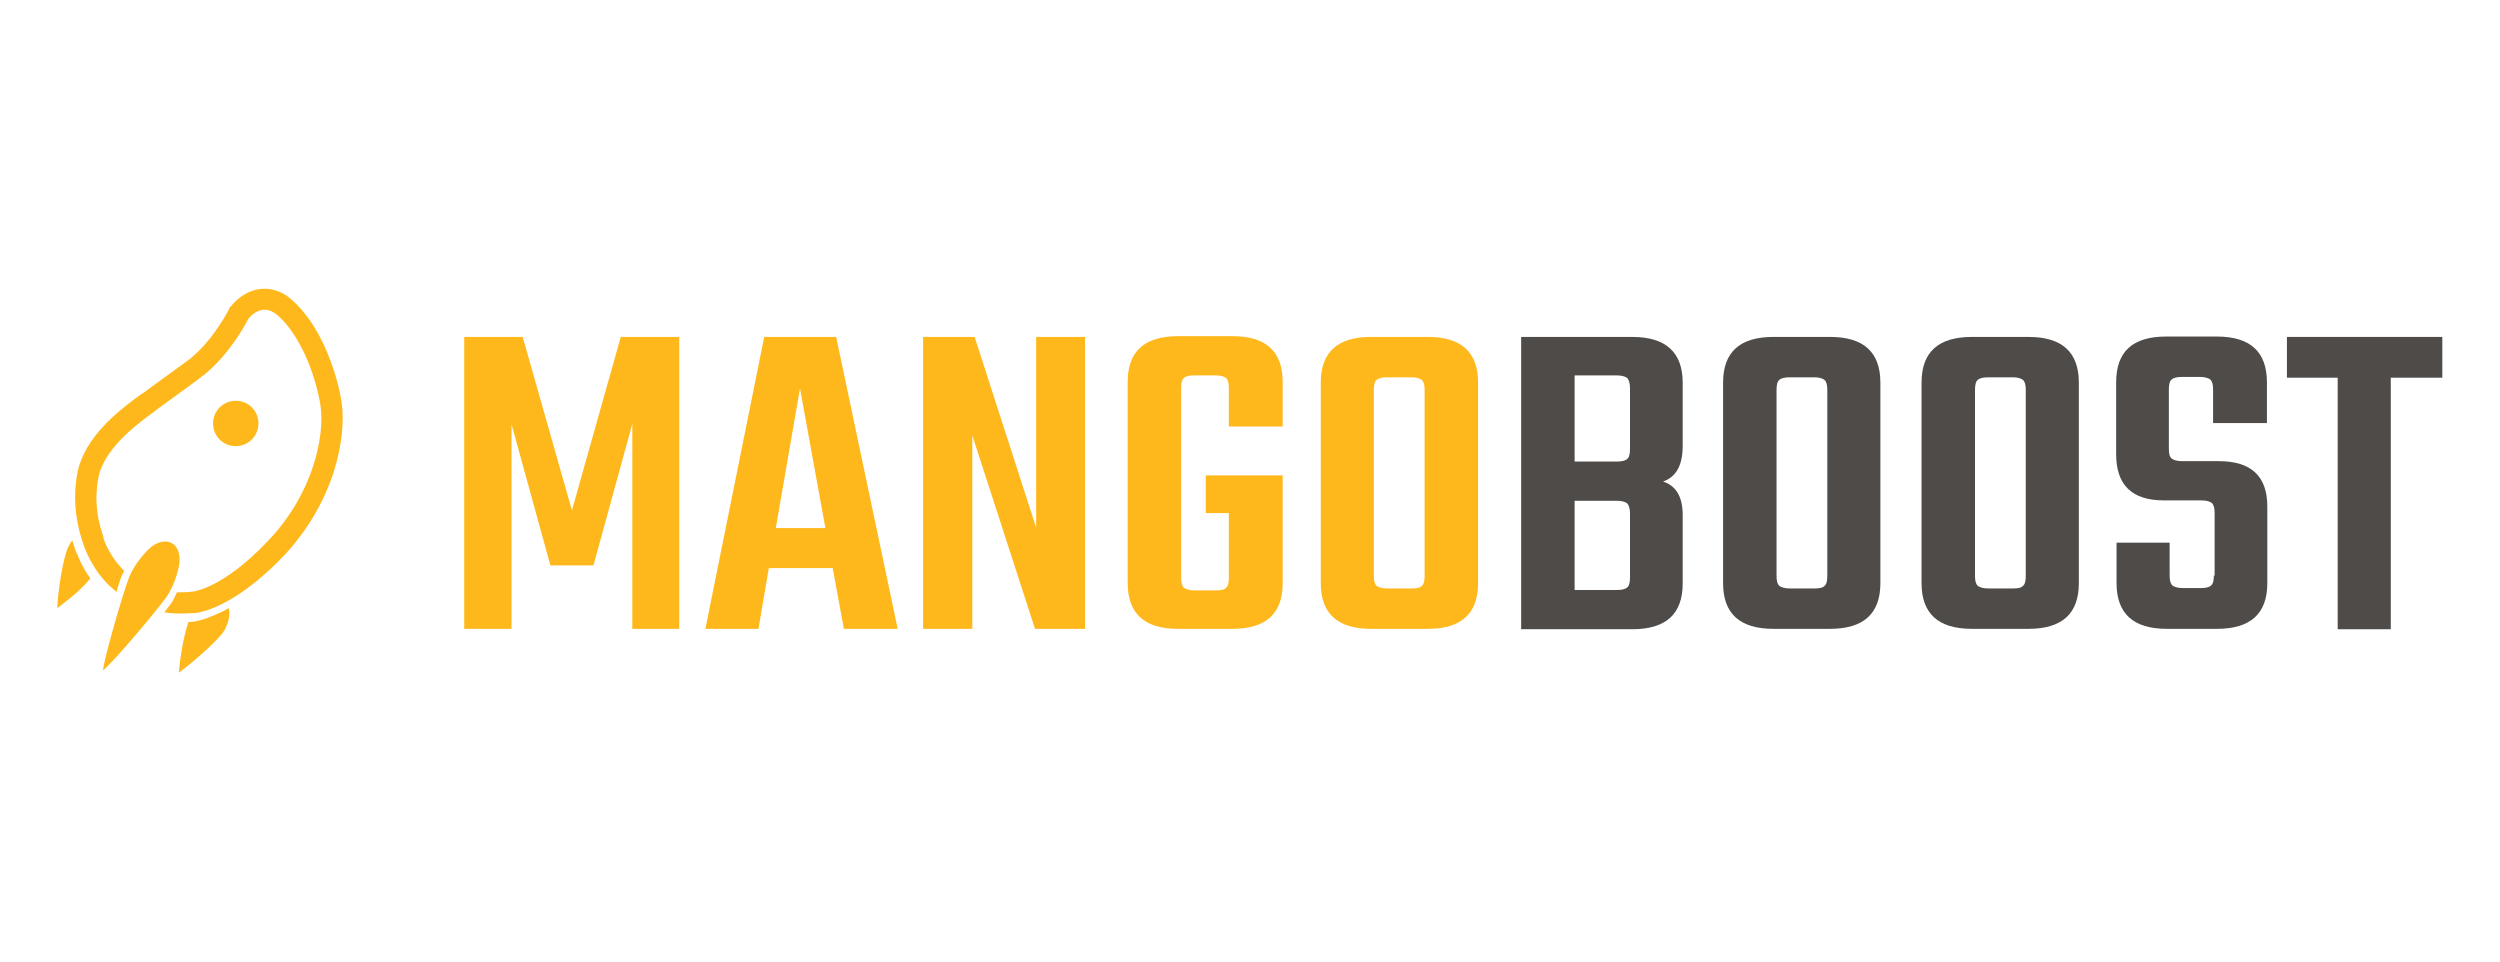 <?xml version="1.0" encoding="UTF-8"?>
<svg id="Layer_1" xmlns="http://www.w3.org/2000/svg" version="1.1" viewBox="0 0 650 250">
  <!-- Generator: Adobe Illustrator 29.5.1, SVG Export Plug-In . SVG Version: 2.1.0 Build 141)  -->
  <defs>
    <style>
      .st0 {
        fill: #4e4b48;
      }

      .st1 {
        fill: #ffb81c;
      }
    </style>
  </defs>
  <g>
    <path class="st1" d="M133,163.5h-12.3v-75.9h15.2l12.8,45.1,12.7-45.1h15.2v75.9h-12.2v-53.3l-10.1,36.8h-11.2l-10.1-36.7v53.2Z"/>
    <path class="st1" d="M219.4,163.5l-2.9-15.8h-16.6l-2.7,15.8h-13.8l15.3-75.9h18.7l16,75.9h-14ZM201.7,137.3h12.9l-6.6-36.3-6.3,36.3Z"/>
    <path class="st1" d="M269.5,87.6h12.6v75.9h-13l-16.3-50.3v50.3h-12.8v-75.9h13.4l16,49.6v-49.6h0Z"/>
    <path class="st1" d="M333.5,110.9h-14v-10c0-1.3-.2-2.1-.7-2.6-.5-.4-1.4-.7-2.6-.7h-5.7c-1.3,0-2.2.2-2.7.7-.5.4-.7,1.3-.7,2.6v49.3c0,1.3.2,2.1.7,2.6.5.4,1.4.7,2.7.7h5.7c1.3,0,2.2-.2,2.6-.7.5-.4.7-1.3.7-2.6v-16.8h-6v-9.8h20v28c0,8-4.4,11.9-13.1,11.9h-14.1c-8.8,0-13.1-4-13.1-11.9v-52.3c0-8,4.4-11.9,13.1-11.9h14.1c8.8,0,13.1,4,13.1,11.9v11.4h0Z"/>
    <path class="st1" d="M356.5,87.6h14.7c8.8,0,13.1,4,13.1,11.9v52.1c0,8-4.4,11.9-13.1,11.9h-14.7c-8.8,0-13.1-4-13.1-11.9v-52.1c0-8,4.4-11.9,13.1-11.9ZM370.4,149.7v-48.3c0-1.3-.2-2.1-.7-2.6-.5-.4-1.4-.7-2.6-.7h-6.4c-1.4,0-2.3.2-2.8.7-.5.4-.7,1.3-.7,2.6v48.3c0,1.3.2,2.1.7,2.6.5.4,1.4.7,2.8.7h6.4c1.3,0,2.2-.2,2.6-.7.5-.4.7-1.3.7-2.6h0Z"/>
    <path class="st0" d="M395.5,87.6h28.9c8.7,0,13.1,4,13.1,11.9v16.4c0,5.1-1.7,8.1-5.1,9.3,3.4,1.1,5.1,4,5.1,8.7v17.8c0,8-4.4,11.9-13.1,11.9h-28.9v-75.9ZM423.8,116.8v-15.9c0-1.3-.3-2.1-.7-2.6-.5-.4-1.4-.7-2.8-.7h-10.9v22.4h10.9c1.4,0,2.3-.2,2.8-.7.5-.4.7-1.3.7-2.6ZM423.8,150.2v-16.7c0-1.3-.3-2.1-.7-2.6-.5-.4-1.4-.7-2.8-.7h-10.9v23.2h10.9c1.4,0,2.3-.2,2.8-.7.5-.4.7-1.3.7-2.6Z"/>
    <path class="st0" d="M461.1,87.6h14.7c8.8,0,13.1,4,13.1,11.9v52.1c0,8-4.4,11.9-13.1,11.9h-14.7c-8.8,0-13.1-4-13.1-11.9v-52.1c0-8,4.4-11.9,13.1-11.9ZM475.1,149.7v-48.3c0-1.3-.2-2.1-.7-2.6-.5-.4-1.4-.7-2.6-.7h-6.4c-1.4,0-2.3.2-2.8.7-.5.4-.7,1.3-.7,2.6v48.3c0,1.3.2,2.1.7,2.6.5.4,1.4.7,2.8.7h6.4c1.3,0,2.2-.2,2.6-.7.5-.4.7-1.3.7-2.6h0Z"/>
    <path class="st0" d="M512.7,87.6h14.7c8.8,0,13.1,4,13.1,11.9v52.1c0,8-4.4,11.9-13.1,11.9h-14.7c-8.8,0-13.1-4-13.1-11.9v-52.1c0-8,4.4-11.9,13.1-11.9ZM526.7,149.7v-48.3c0-1.3-.2-2.1-.7-2.6-.5-.4-1.4-.7-2.6-.7h-6.4c-1.4,0-2.3.2-2.8.7-.5.4-.7,1.3-.7,2.6v48.3c0,1.3.2,2.1.7,2.6.5.4,1.4.7,2.8.7h6.4c1.3,0,2.2-.2,2.6-.7.5-.4.7-1.3.7-2.6h0Z"/>
    <path class="st0" d="M575.8,149.7v-16.3c0-1.3-.2-2.1-.7-2.6-.5-.4-1.4-.7-2.7-.7h-9.8c-8.3,0-12.4-4-12.4-12v-18.7c0-8,4.3-11.9,13-11.9h13.2c8.7,0,13,4,13,11.9v10.6h-14v-8.7c0-1.3-.2-2.1-.7-2.6-.5-.4-1.4-.7-2.7-.7h-4.6c-1.4,0-2.3.2-2.8.7-.5.4-.7,1.3-.7,2.6v15.3c0,1.3.2,2.2.7,2.6.5.4,1.4.7,2.8.7h9.5c8.4,0,12.6,3.9,12.6,11.8v19.9c0,8-4.4,11.9-13.1,11.9h-13c-8.8,0-13.1-4-13.1-11.9v-10.5h13.8v8.5c0,1.3.2,2.1.7,2.6.5.4,1.4.7,2.8.7h4.6c1.3,0,2.2-.2,2.7-.7.5-.4.7-1.3.7-2.6h0Z"/>
    <path class="st0" d="M635,87.6v10.6h-13.4v65.4h-13.8v-65.4h-13.2v-10.6h40.4Z"/>
  </g>
  <g>
    <path class="st1" d="M61.3,116c3.2,0,5.9-2.6,5.9-5.9s-2.6-5.9-5.9-5.9-5.9,2.6-5.9,5.9,2.6,5.9,5.9,5.9Z"/>
    <path class="st1" d="M26.9,174.2c3-2.5,13.8-15.4,16.4-19,2-2.8,3.5-7.8,3.4-9.9-.1-2-.8-3.5-2.1-4.1-1.2-.7-2.9-.5-4.6.5-1.8,1.1-5.2,5.2-6.4,8.3-1.6,4.1-6.3,20.3-6.8,24.1h0Z"/>
    <path class="st1" d="M56.5,159.6c1-.4,2-.9,3-1.5,0,.2,0,.4.1.6.2,1.6-.3,3.4-1.2,5.1-1.6,2.8-9.5,9.4-11.9,11.1.2-2.4.9-8.5,2.5-13.2.2,0,.5,0,.7,0,.5,0,2.9-.3,6.8-2.1h0Z"/>
    <path class="st1" d="M20,143.8c.2.6,1.2,3.4,3.5,6.6-3.2,3.8-6.9,6.4-8.6,7.7,0-3,1.4-13.1,2.9-16,.3-.6.6-1.1,1-1.6.3,1.1.7,2.2,1.1,3.4h0Z"/>
    <path class="st1" d="M37,102.4c.2-.2.4-.3.6-.5,4-2.9,11.1-8.1,11.8-8.6,6.3-5.1,10.1-12.9,10.2-13v-.3c.1,0,.3-.2.3-.2,1.9-2.4,4.2-3.9,6.8-4.5,3.1-.7,6.4.2,9,2.5,3.7,3.2,6.9,7.9,9.4,13.9,2.6,6.2,3.5,11.4,3.7,12.8.8,5.1,0,11.7-2,18.1-2.6,8.1-7.1,15.6-13,21.9-4.5,4.7-9,8.4-13.3,11-1,.6-1.9,1.1-2.9,1.6-3.8,1.9-6.3,2.2-6.8,2.3-.2,0-.5,0-.7,0-2.7.2-5.2.2-7.4-.2,1-1.2,1.9-2.4,2.4-3.3.3-.6.6-1.3.9-1.9,1.4,0,2.8,0,4.2-.2h0c.2,0,2.1-.3,5.3-1.9,3.1-1.6,8.1-4.8,14.2-11.3,5.4-5.6,9.5-12.5,11.8-19.7,1.8-5.6,2.5-11.4,1.8-15.6-.4-2.7-1.5-7.1-3.3-11.5-2.2-5.2-4.9-9.3-7.9-11.9-1.3-1.1-2.8-1.6-4.1-1.3-1.3.3-2.5,1.1-3.5,2.4-.8,1.6-4.9,9.2-11.6,14.6h-.1c0,.2-7.7,5.7-11.8,8.7-.2.2-.4.3-.6.5-4.3,3.1-12.2,8.9-14.5,16h0c0,.3-1.7,5.3-.2,12.6.3,1.4.7,2.8,1.2,4.3h0c0,0,0,.2,0,.2,0,0,.4,1.5,1.5,3.4.7,1.3,1.8,2.9,3.2,4.4.2.3.5.5.7.7,0,.1-.2.3-.2.4-.7,1.2-1.2,3-1.8,5.1-1.1-.9-2.1-1.8-2.9-2.7-1-1.1-1.8-2.1-2.5-3.2-2.2-3.3-3.1-6.1-3.3-6.7-.4-1.2-.7-2.3-1-3.4-2.3-9.4-.2-16.1,0-16.9,2.8-8.9,11.7-15.3,16.5-18.8h0Z"/>
  </g>
</svg>